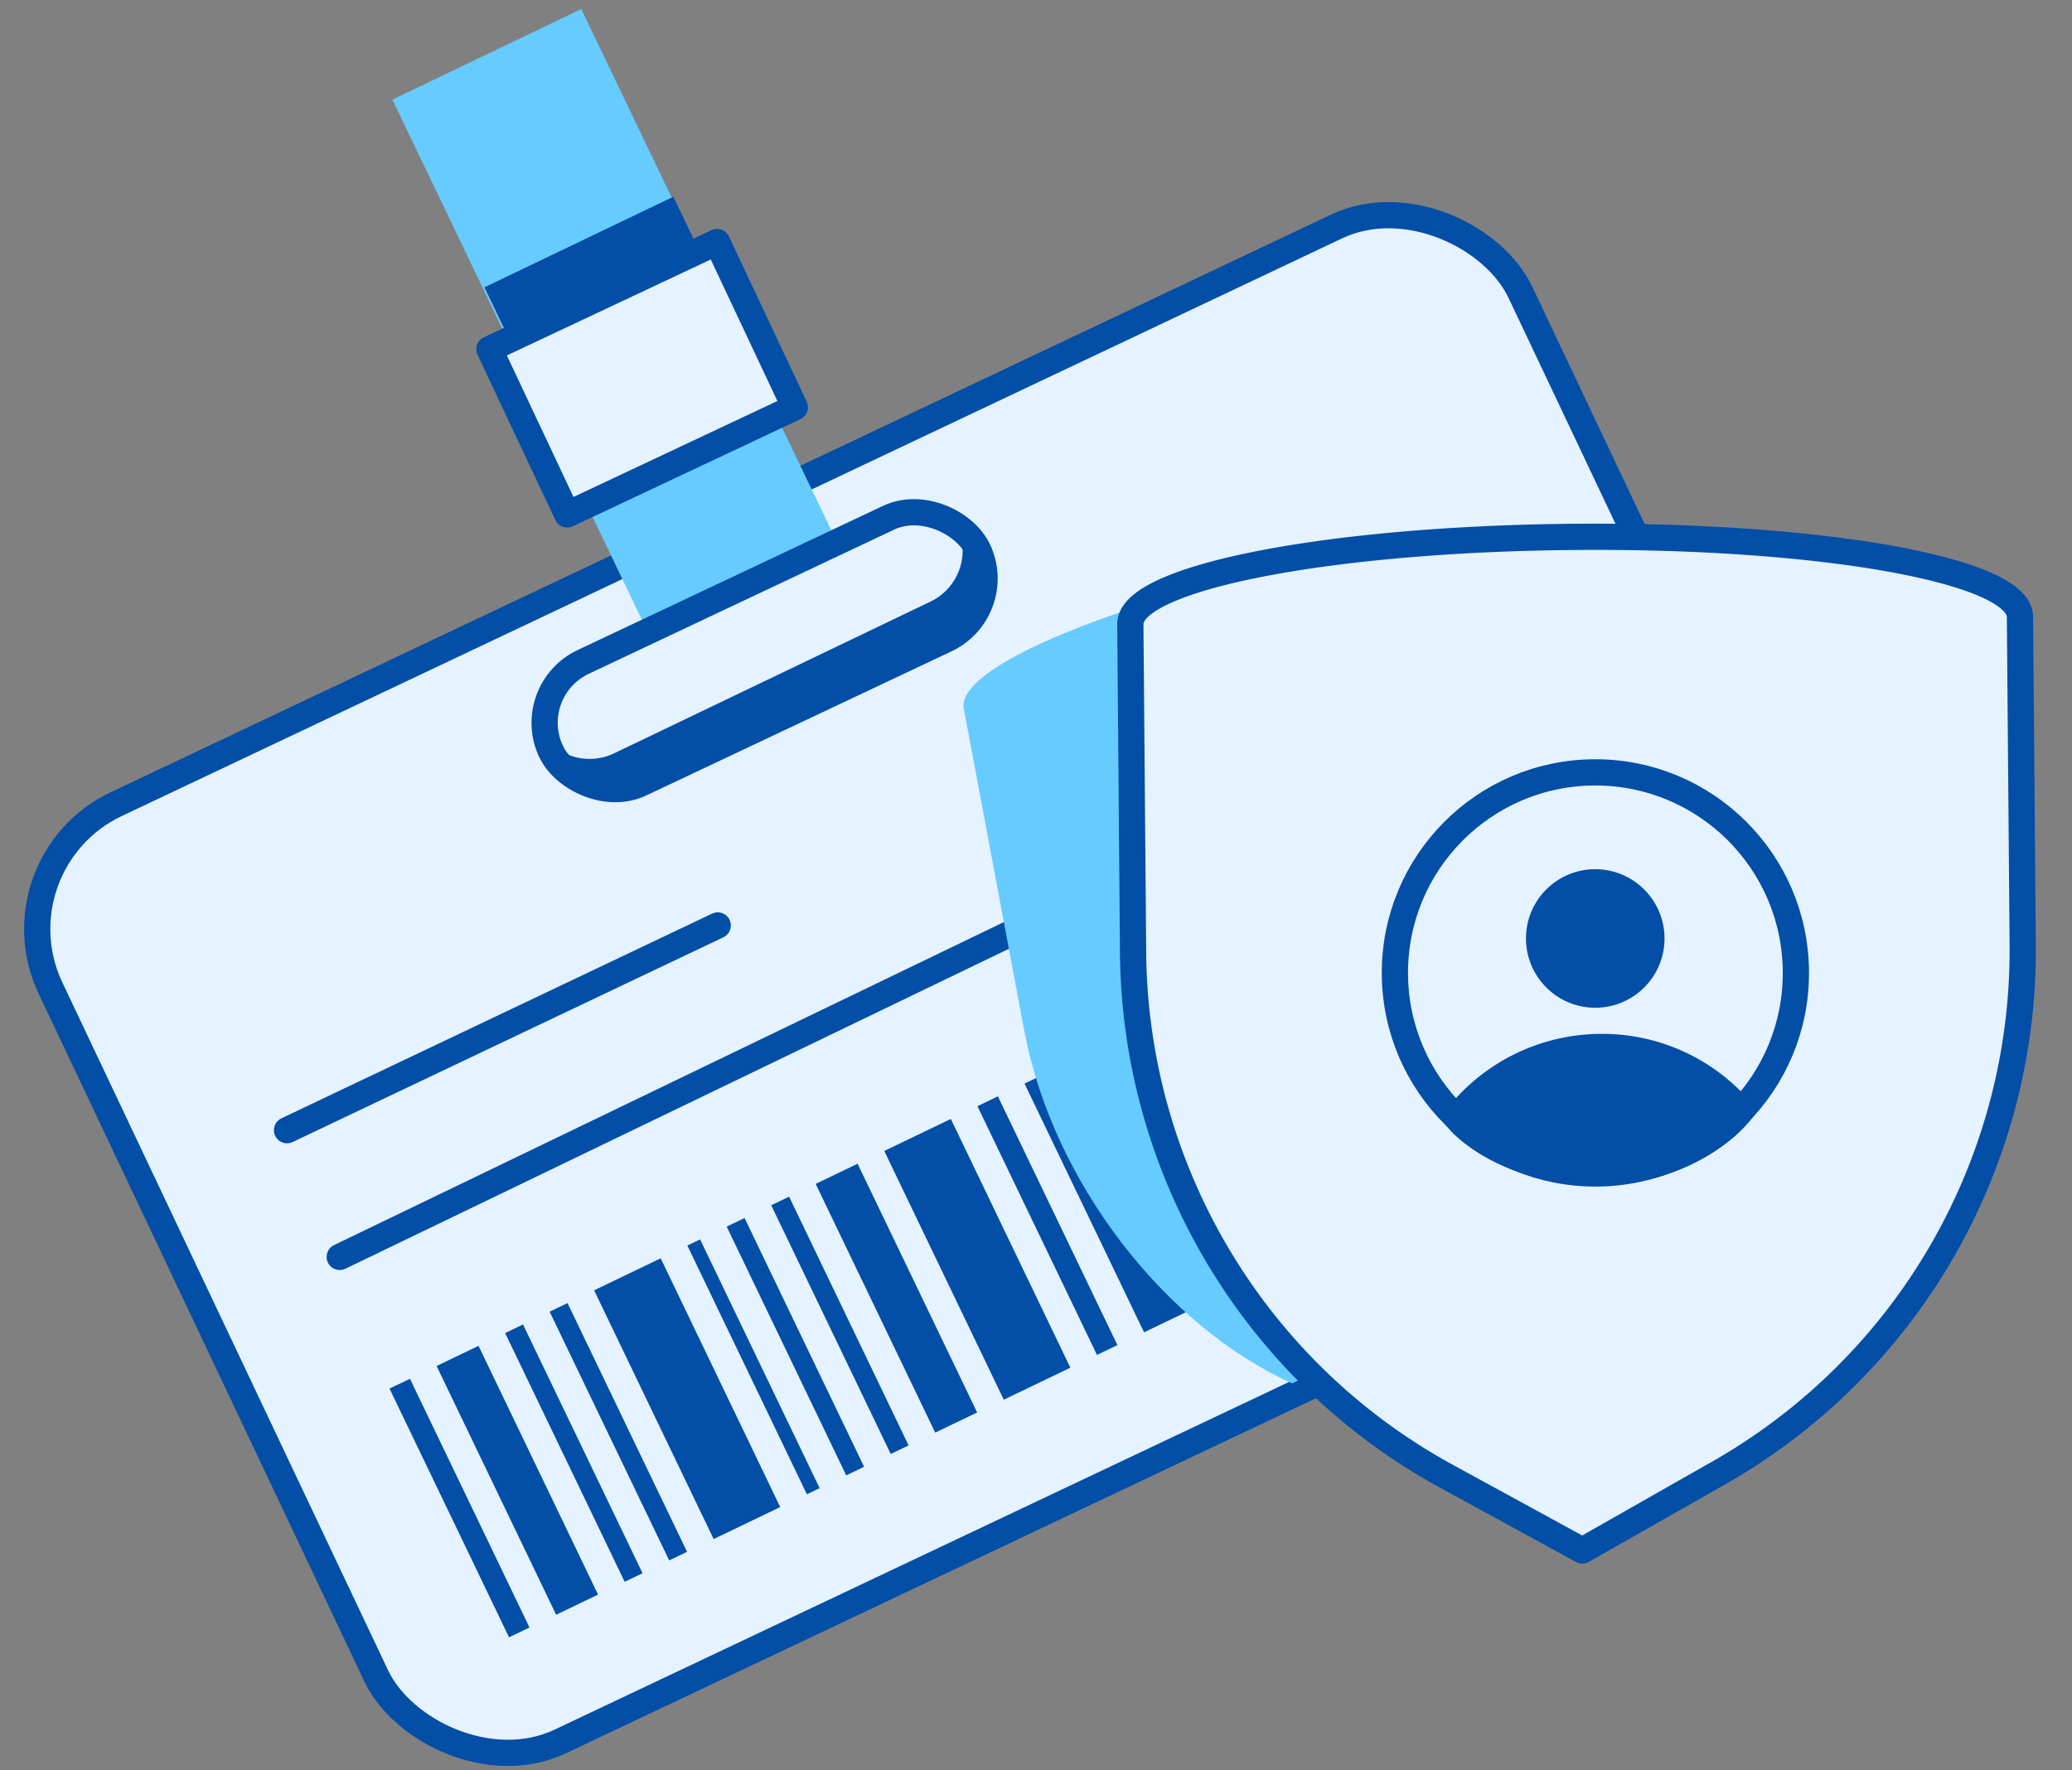 <svg width="158" height="135" fill="none" xmlns="http://www.w3.org/2000/svg"><rect width="100%" height="100%" fill="#808080" stroke="none"/><g clip-path="url(#clip0)"><rect x="-.656" y="65.837" width="124.012" height="79.1" rx="10.535" transform="rotate(-25.335 -.656 65.837)" fill="#E5F2FF" stroke="#034EA6" stroke-width="2" stroke-miterlimit="10" stroke-linecap="round" stroke-linejoin="round"/><path fill-rule="evenodd" clip-rule="evenodd" d="M42.041 56.746a4.316 4.316 0 006.07 2.91l24.131-11.574a4.317 4.317 0 001.052-7.074 4.318 4.318 0 01-2.337 4.874l-24.13 11.574a4.318 4.318 0 01-4.786-.71z" fill="#034EA6"/><path d="M45.059 39.16l14.402-6.907 4.36 9.09-14.402 6.908-4.36-9.09zM29.922 7.597L44.324.69l8.934 18.626-14.402 6.908-8.934-18.627z" fill="#66CBFF"/><path d="M36.941 21.914l14.402-6.908 1.801 3.755-14.402 6.908-1.8-3.755z" fill="#034EA6"/><path d="M25.906 95.862L81.248 69.17M21.886 86.197L54.73 70.583" stroke="#034EA6" stroke-width="2" stroke-miterlimit="10" stroke-linecap="round" stroke-linejoin="round"/><path d="M29.703 105.905l1.559-.748 9.114 18.97-1.558.749-9.115-18.971zM74.535 84.367l1.559-.75 9.114 18.972-1.558.748-9.115-18.97zM33.293 104.182l3.197-1.536 9.115 18.971-3.197 1.536-9.115-18.971zM78.125 82.643l3.197-1.537 9.115 18.971-3.197 1.536-9.115-18.97zM62.2 90.293l3.196-1.537 9.115 18.971-3.197 1.536-9.115-18.97zM38.52 101.67l1.362-.655 9.115 18.971-1.363.655-9.114-18.971zM83.352 80.13l1.362-.654 9.115 18.97-1.363.656-9.114-18.971zM55.414 93.553l1.363-.655 9.114 18.971-1.362.654-9.115-18.97zM41.914 100.04l1.363-.655 9.114 18.97-1.362.655-9.115-18.97zM86.742 78.5l1.363-.654 9.115 18.97-1.363.655-9.115-18.97zM58.809 91.923l1.363-.655 9.114 18.971-1.363.655-9.114-18.971zM45.305 98.41l5.076-2.44 9.114 18.972-5.076 2.438-9.114-18.97zM90.137 76.87l5.076-2.438 9.114 18.97-5.076 2.44-9.114-18.971zM67.43 87.78l5.076-2.439 9.114 18.971-5.076 2.439-9.114-18.97zM52.414 94.995l.972-.467 9.115 18.971-.972.467-9.115-18.97z" fill="#034EA6"/><path d="M105.562 41.573c-18.357 3.444-32.72 9-32.067 12.475l4.598 24.505c2.204 11.744 10.893 22.658 20.44 26.956l24.372-11.817 16.881-46.83c-.652-3.475-15.868-8.734-34.224-5.29z" fill="#66CBFF"/><path d="M120.105 40.946c-18.758.156-33.94 3.105-33.911 6.657l.208 25.04c.14 16.664 9.282 31.978 23.919 39.961l10.337 5.65 10.242-5.822a45.855 45.855 0 0023.341-40.354l-.209-25.04c-.03-3.552-15.169-6.249-33.927-6.092z" fill="#E5F2FF" stroke="#034EA6" stroke-width="2" stroke-miterlimit="10" stroke-linecap="round" stroke-linejoin="round"/><path d="M121.725 89.498c8.444-.035 15.259-6.91 15.221-15.357-.037-8.447-6.912-15.267-15.356-15.233-8.444.034-15.259 6.91-15.222 15.356.038 8.448 6.913 15.268 15.357 15.234z" fill="#E5F2FF" stroke="#034EA6" stroke-width="2" stroke-miterlimit="10" stroke-linecap="round" stroke-linejoin="round"/><path d="M111.078 85.244a14.026 14.026 0 0111.005-5.392 13.91 13.91 0 0110.678 4.871" fill="#E5F2FF"/><path d="M111.078 85.244a14.026 14.026 0 0111.005-5.392 13.91 13.91 0 0110.678 4.871c-1.188 1.574-5.055 4.71-11.01 4.666-5.956-.044-9.597-2.782-10.673-4.145z" stroke="#034EA6" stroke-width="2" stroke-miterlimit="10" stroke-linecap="round" stroke-linejoin="round"/><path d="M121.669 76.859a5.28 5.28 0 005.259-5.304 5.285 5.285 0 00-5.306-5.262 5.28 5.28 0 00-5.259 5.304 5.286 5.286 0 005.306 5.262zM121.99 79.977c-6.016.332-9.36 3.259-10.608 5.213 1.279 1.704 5.148 4.31 10.702 4.249 4.77-.052 8.926-3.037 10.413-4.732-1.215-1.36-3.963-5.09-10.507-4.73z" fill="#034EA6"/><path fill="#E5F2FF" stroke="#034EA6" stroke-width="2" stroke-miterlimit="10" stroke-linecap="round" stroke-linejoin="round" d="M37.32 26.631l17.358-8.171 5.933 12.602-17.358 8.172z"/><rect x="39.832" y="52.675" width="36.01" height="10.263" rx="5.131" transform="rotate(-25.279 39.832 52.675)" stroke="#034EA6" stroke-width="2" stroke-miterlimit="10" stroke-linecap="round" stroke-linejoin="round"/></g><defs><clipPath id="clip0"><path fill="#fff" d="M0 0h158v135H0z"/></clipPath></defs></svg>